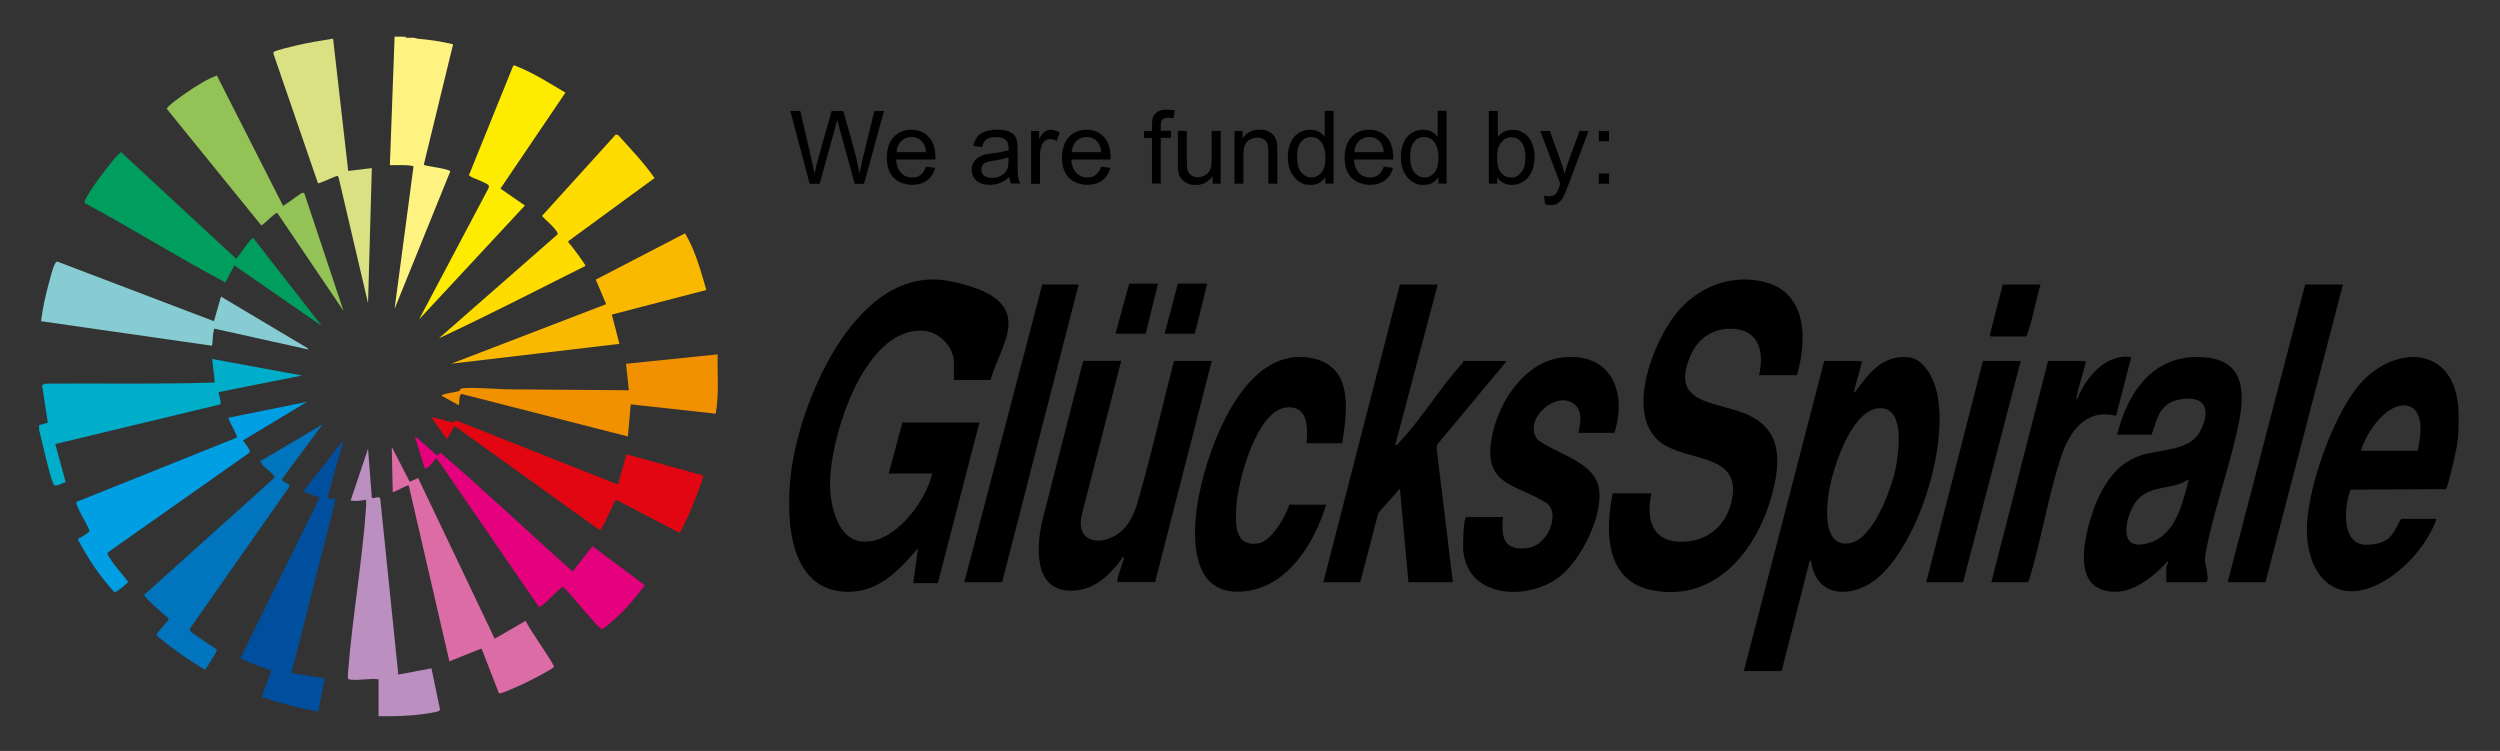<?xml version="1.0" encoding="UTF-8"?>
<svg id="Ebene_1" xmlns="http://www.w3.org/2000/svg" version="1.1" viewBox="0 0 2645.7 794.7">
  <rect x="0" y="0" width="2645.7" height="794.7" fill="#333333" stroke="none"/>
  <!-- Generator: Adobe Illustrator 29.8.0, SVG Export Plug-In . SVG Version: 2.1.1 Build 160)  -->
  <g>
    <g>
      <path d="M1048.5,402.1h-39v-18.5c0-16.4-15.3-32.1-31.5-33.5-64.4-5.6-102,118.3-99.5,167.5,1,19.5,8.6,51.8,31.8,55.2,34.6,5.1,69.5-41.5,76.2-71.7h-46l14.5-54h81.5l-44,170h-26l5-37c-21.4,25.1-44.1,49.2-80.4,45.9-59.1-5.4-59.6-85-53.5-129.2,10.6-76.3,70.4-218.8,167.9-199.2s52.8,65.8,42.9,104.6Z"/>
      <path d="M1901.5,397.1h-40c5.5-22.2,1.2-46.6-25.5-49-21.7-1.9-38.9,9-47.2,28.7-21.3,50.3,23.8,47.4,57,60.5,39.9,15.8,39.3,49.4,29.5,86-15.5,57.7-58.9,114.1-125.9,101.5-50.7-9.5-50.8-61.6-42.8-102.7h41c-6.4,30.4,2.6,54,37.5,51,23.7-2.1,40.8-17.5,46.8-40.2,14.5-55.2-47.3-42.5-75.8-65.8-36.6-30-5.8-107.9,19.5-137.5,21.9-25.6,54.3-38.8,88-32.1,48.7,9.7,49.5,60.5,38,99.5Z"/>
      <path d="M1970.5,382.1c-1.9,10-5.6,19.8-7.8,29.7s-2.2,1.5.3,3.3c14.3-19.6,29.6-40.1,57-37,15.8,1.8,25.7,21.1,29.2,34.8,14,55.4-17.2,157-59.2,196.2-25.9,24.2-68.2,26.3-73.5-16l-1.5,1-29.5,116h-40l85-328h40ZM1986.2,432.3c-29.2,4.9-48.8,69.3-51.6,94.4-1.9,16.9-3.7,51.9,22.3,48.3,25.4-3.5,44.9-58,49.3-79.7,3.4-17.2,10.5-68.1-20-63Z"/>
      <path d="M1521.5,301.1l-45,170c2,.5,2.4-1,3.4-2.1,23.8-24.4,44-58.8,67.6-84.4.6-.7.9-1.6,1-2.5h46l-73.8,88.7-.2,4.8,17,140.5h-47l-9-99-22.8,25.7-19.2,73.3h-39l81-315h40Z"/>
      <path d="M2292.5,616.1v-16.5c0-1.1,3.1-4,1.5-5.5-17.2,18.6-43.4,39.8-70.5,29.5-28-10.6-17.1-55.6-10.3-77.3,8.7-27.6,23.9-55.6,53.3-64.7,19.6-6.1,50.7-4.5,61.5-24.5,10.2-18.8,9.5-37.7-17-35s-28,21.7-34,38h-36.5c11.5-46.8,39.9-86.8,93.4-81.9s38.3,58.7,29.6,94.3c-8.7,35.3-21.8,73.4-28.5,108.5-.8,4-1.7,8.5-1.5,12.6s5.8,22.5.5,22.5h-41.5ZM2253.8,572.8c6.1,6.9,21.3,2.3,28.4-1.5,22.2-12.2,28.2-41.6,34.3-64.2-18,12.3-40.2,5-55,22.5-7.6,8.9-16.3,33.5-7.7,43.2Z"/>
      <path d="M1186.5,382.1l-41.9,163.6c-6.5,31,24.1,32.4,42.3,16.3,12.2-10.7,16-26.8,20.2-41.8,13-45.7,23.3-92.3,35.3-138.2h40l-60,234h-40c-.9-4.1,7.9-25,7-26-1.5-1.8-2.2,1.4-2.6,1.9-12.5,16.8-28.4,32.2-50.9,33.1-41.9,1.8-39.4-44.1-33.1-73.1l43.5-170h40Z"/>
      <path d="M1708.5,458.1h-38c1.9-11.1,5.2-24.1-6-31.5-19.4-12.6-52.9,18-37.5,38.5,20.4,15.9,61.9,23.5,65.4,53.6,3.3,28.5-18.7,72.3-40.4,90.4-32.4,26.9-98.7,25.5-103.5-26.5-.4-3.8,0-35.5,3.5-35.5h38.5c-2,22.4,1.2,36.5,27.2,32.7,16.5-2.4,29.9-26,23.8-41.3-1.8-4.5-4.2-5.7-8-8-29.1-17.6-61.7-17.6-55.7-61.7,5.4-40,34.3-87.3,78.2-90.8,50-4,65.9,37.9,52.5,80Z"/>
      <path d="M1420.5,469.1h-38c2-16.7,1.7-40.5-21.4-37.9-31.4,3.5-50.8,77.3-52.6,103.4-1.3,18.5-2.7,44.6,23.4,40.4,13.5-2.2,28.8-28.6,32.6-40.9h39c-12.9,41.5-41.9,89.5-90.5,92-55.5,2.9-51.5-64.5-44.1-102.1,10.6-54,49.7-161.3,121.5-144.5,42.3,9.9,35.2,56.6,30,89.5Z"/>
      <polygon points="1141.5 301.1 1060.5 616.1 1020.5 616.1 1103 301.1 1141.5 301.1"/>
      <g>
        <path d="M2601.5,430.1c.7,8.5.6,22.5,0,31-.7,9.1-3.5,20.9-5.5,30-.8,3.5-6.2,25.7-7.5,26.5l-100.9.6c-6.9,17.3-10.5,58.8,17,58.3s28.4-14.6,36.4-27.4h37.5c-9,25.6-30.1,50-53.1,64.4-46.4,29.1-81.3,3.3-84-47.9-2.2-43,27.2-125.6,55.5-158.6,36.3-42.1,99-42.1,104.5,23ZM2558.5,477.1c3.4-14.1,8.2-44.4-11.7-47.8s-42.3,26.8-48.3,47.8h60Z"/>
        <polygon points="2479.5 301.1 2397.5 616.1 2357.5 616.1 2439.5 301.1 2479.5 301.1"/>
      </g>
      <path d="M2207.5,382.1c-2.5,12.3-7.3,24.7-9.6,37-.2,1-1.3,3.3.5,3,8.4-22.2,30.8-48.8,57-44l-16,62c-32.9-8.3-49.8,17.5-58.7,44.8-13.4,41.3-20.6,86.9-33.3,128.7l-1.5,2.5h-38.5l60-234h40Z"/>
      <g>
        <polygon points="2138.5 382.1 2077.5 616.1 2038.5 616.1 2098.5 382.1 2138.5 382.1"/>
        <path d="M2159.5,301.1c-2.3,5.4-12.6,55-15.5,55h-37c-.2,0-1.7-1.3-1.1-2.1l13.6-52.9h40Z"/>
      </g>
      <polygon points="1277.5 300.1 1264.5 353.1 1232.5 353.1 1246.5 300.1 1277.5 300.1"/>
      <polygon points="1225.5 300.1 1212.5 353.1 1180.5 353.1 1195 300.1 1225.5 300.1"/>
    </g>
    <g>
      <path d="M41.5,449.9l9.1-2.6-6.1-39.8,3.6-1.5c58.6-.5,117.5.8,175.9-1.1s2.3.6,3.5,1l-3-26,95,17.5-88,17.5c-.3,2.6,3.5,11.7,1.4,13.1l-174.4,41.9,11,40.4c-3.1.5-9.6,4.8-12.1,3.1s-7.7-24.7-8.7-28.3l-7.3-30.2v-5Z" fill="#00aeca"/>
      <path d="M423.5,38.9c2.1.4,4.1.7,6,1,2.3,0,4.7-.1,7,0l5,1c12.9,1.2,25.4,2.8,38,6l-31,127.4c.1,1.4,27.3,4.2,28,7.1l-58.9,145.4,20-150.5c-.2-2.1-22.2-1.5-25-1.5l5-136h6Z" fill="#fef381"/>
      <path d="M429.5,38.9v1c-1.9,0-4.9.7-6-1h6Z" fill="#fef6ac"/>
      <path d="M481.2,446.6c.4-.2,0-2.3,1.6-1.6l171.2,67.9,9.1-32.1,81.2,22.5c-.9,7.4-22.2,59.7-25.4,60.5l-66.8-34.9c-2.2.5-11.8,26.1-15.7,30.3s-.8,1.9-2.2,1.5l-153.2-109.9-8,14-16.5-23c4.7-.4,21.8,6.4,24.8,4.7Z" fill="#e20613"/>
      <path d="M325.5,424.9l-68,41c-.9,1.3,9.6,10.9,6,13.5l-149.1,105c-1.9,2,.7,4.3,1.9,6.3,5.2,8.5,13.2,16.8,19.2,24.9.3,1.2-11.8,10.9-14.3,11.3-15.1-16.5-28.1-35.6-38.5-55.5v-1.2c2.4-1.2,11.8-6.3,11.9-8.5,0-3.4-15.7-27.2-13.6-30.6l169.6-68c1.4-1.6-8.6-17.5-9-21l84-17Z" fill="#009ee2"/>
      <path d="M341.5,448.9l-42.8,57.7c-1,2.9,5.3,5,7.8,6.4l-1.1,3.2-104.7,149.4,1.3,3.3,27.5,18.6c.6,2-10.4,18.3-12.4,21.3-18-10.5-35-22.6-51.1-35.9-1.9-3,13.2-15.3,12.5-18.4-3.5-2.7-26.3-22.6-25.9-25l137.5-123.6c.9-1.2.1-1.6-.5-2.5-2.8-4.1-9.6-8.2-12.5-12.5s-2-2.3-.7-3.4l65.1-38.5Z" fill="#0075be"/>
      <path d="M433.5,509.9l9-4,81,170,33-19c1.7,6.8,31.1,46.6,29.6,49s-28,15.9-32.2,17.8-23,10.6-25.8,10.2l-18.5-47.6-34,13.6-43-186c-1.4-1.3-14.1,6.7-17,7l-1-48,19,37Z" fill="#dc6ca5"/>
      <path d="M759.5,374.9c-.6,20.9,1.7,42.2-2.1,62.9l-89.9-9.9-3,34-175.7-44.9c-3.4-.2-2.4,9.2-3.3,11.9l-18-10c-1.4-2,17-4.3,18.2-5s1.2-2.1,1.8-2.4c4.7-2.5,40.5.4,48.5.5,43.3.5,86.3.5,129.5,1l-3-28,97-10Z" fill="#f29100"/>
      <path d="M226.4,339.9l7.5-26,91.5,54.5,1,1.5-98.6-21.9c-2.1-.5-1.1.3-1.4,1.4-1.5,4.9-1,11.3-2,16.5l-181-26c1.8-13.5,4.6-27,8.3-40.2,1.4-5.2,4.1-16.3,6.5-20.5.7-1.1,1-2.3,2.7-2.3l165.5,63Z" fill="#87ccd2"/>
      <path d="M340.5,344.9l-92.5-64-9.5,18c-50.2-26.6-98.8-57.1-148.9-84-.3-1.1.1-1.9.5-2.9,4.1-10.2,24.1-36,31.9-45.1l6-6,122,113c2.7-2.8,15.7-22.6,18-22l72.5,93Z" fill="#009e5e"/>
      <path d="M449.5,495.9l-10.5-34c3.8,1.7,22.4,20,24,20s2.1-2.6,3.1-2.9c47.3,40.8,93.2,84.1,139.9,125.9l21-26.9,55.4,41.4c-9,11.9-18.8,24-29.9,34s-14.2,12.2-15.7,12.3c-3.1.3-35.3-40.4-41-44.8-2-.3-22.8,22.7-25.4,21.5l-108-157.1c-.7-.9-1.5.5-2,1-3.1,3.5-5.7,8.8-11,9.5Z" fill="#e5007e"/>
      <path d="M352.5,40.9l16,140,25-3-4,143-31.2-133.3-1.3-1.6c-2.9.7-19.4,8.7-20.5,7.9l-47-136.6c-.1-1-.5-1.7.5-2.5,2.5-1.7,18.3-5.4,22.4-6.4,13.2-3.2,26.6-5.3,40-7.5Z" fill="#dae182"/>
      <path d="M346.5,526.9c4.6,2,9.8-1.3,7.7,5.3l-45.8,180.2,35,5.5-6.5,35c-20.2-3.4-40-8.5-59.4-15.1-1.2-1.7,10.6-27,8.9-28.9-4.3-.5-31.4-10.6-31.9-12.6l83.9-169.9c-2.4-1-17-5.3-17-7l42-53.5-17,61Z" fill="#004f9e"/>
      <path d="M369,718.9c-1.6-.4-.6-7.6-.5-9.5,4.6-57.7,15.1-116.4,19-174,.1-2.2-.2-4.4,0-6.5-4.6.8-9.9,1.6-14.5,1s-1.7.6-1.5-1.5l18-53.5,4,52c3.4,1,8.3-3,9,1.5l19,185.5,35.1-6.6,9,43.1c-.1,1.5-.5,1.7-1.7,2.3-2.4,1.1-13.5,2.6-16.9,3.1-15.3,2.1-30.9,2.3-46.4,2.1v-39c-8.6-1.4-23.8,1.9-31.5,0Z" fill="#bb8fc0"/>
      <path d="M601.5,254.9v1.5c2.7,2.7,18.3,23.5,18,25-51.3,25.8-102.8,52.2-155,76.6l125.6-110c.8-1.6-2.7-5.4-4-7-3.7-4.3-8.7-8.1-12.5-12.5l78-86.1,2.6.5c13.2,14.8,27.1,29.1,38.5,45.5l-91,66.6Z" fill="#fedc00"/>
      <path d="M229.5,79.9l69.6,137c1.1,1.8,1,.6,2,0,3.6-1.9,17.3-12.7,19.1-12.9s1.6.6,2.2,1.5l41.1,123.4-70-103.5c-1.7-1.3-15.7,13.6-17,13.1l-99.9-123.2c-.5-2.7,18.1-15.4,21.2-17.6,10-6.8,20.4-13.5,31.7-17.8Z" fill="#93c256"/>
      <path d="M598.4,98l-68.8,101.6,25.9,17.9-112,120.5,73.6-139,.3-2.4c-.8-2.7-16.3-7.8-19.3-9.8s-1.8-1-1.5-2.2l46.4-114.7c1.2-1.4,3.2,0,4.5.6,18,7.1,34.3,17.9,51,27.6Z" fill="#feec00"/>
      <path d="M747.5,306.9l-100,26,8,31-178,21,164-63-11-26,94.5-49c10.9,18.5,16.6,39.5,22.5,60Z" fill="#fab900"/>
      <path d="M441.5,40.9c-1.6,0-4.1.6-5-1,2.3.1,4.3.9,5,1Z" fill="#fef8b9"/>
    </g>
  </g>
  <g>
    <path d="M856.8,194.4l-20.4-77h10.5l11.7,50.5c1.3,5.3,2.3,10.5,3.3,15.8,2-8.2,3.1-13,3.5-14.2l14.7-52h12.3l11,39c2.8,9.7,4.8,18.8,6,27.3,1-4.9,2.3-10.5,3.8-16.8l12.1-49.5h10.2l-21.1,77h-9.8l-16.2-58.7c-1.4-4.9-2.2-7.9-2.4-9-.8,3.5-1.6,6.5-2.3,9l-16.3,58.7h-10.4Z"/>
    <path d="M979.9,176.4l9.8,1.2c-1.5,5.7-4.4,10.1-8.6,13.3-4.2,3.2-9.5,4.7-16,4.7s-14.6-2.5-19.4-7.5c-4.8-5-7.2-12.1-7.2-21.1s2.4-16.7,7.2-21.9c4.8-5.2,11.1-7.8,18.8-7.8s13.6,2.5,18.3,7.6c4.7,5.1,7.1,12.2,7.1,21.4s0,1.4,0,2.5h-41.6c.4,6.1,2.1,10.8,5.2,14.1,3.1,3.3,7,4.9,11.7,4.9s6.4-.9,8.9-2.7c2.5-1.8,4.4-4.7,5.8-8.7ZM948.9,161.1h31.1c-.4-4.7-1.6-8.2-3.6-10.6-3-3.6-6.9-5.5-11.7-5.5s-8,1.5-11,4.4c-3,2.9-4.6,6.8-4.9,11.7Z"/>
    <path d="M1067.9,187.5c-3.5,3-6.9,5.1-10.1,6.3-3.2,1.2-6.7,1.8-10.4,1.8-6.1,0-10.8-1.5-14.1-4.5-3.3-3-4.9-6.8-4.9-11.5s.6-5.2,1.9-7.5c1.2-2.3,2.9-4.1,4.9-5.4s4.3-2.4,6.8-3.1c1.9-.5,4.7-1,8.4-1.4,7.6-.9,13.3-2,16.9-3.3,0-1.3,0-2.1,0-2.5,0-3.9-.9-6.6-2.7-8.1-2.4-2.1-6-3.2-10.8-3.2s-7.7.8-9.8,2.3c-2.1,1.6-3.7,4.3-4.7,8.3l-9.2-1.3c.8-4,2.2-7.2,4.1-9.6,1.9-2.4,4.7-4.3,8.4-5.6,3.6-1.3,7.9-2,12.7-2s8.6.6,11.6,1.7c3,1.1,5.2,2.5,6.6,4.2,1.4,1.7,2.4,3.8,2.9,6.4.3,1.6.5,4.5.5,8.7v12.6c0,8.8.2,14.3.6,16.7.4,2.3,1.2,4.6,2.4,6.7h-9.9c-1-2-1.6-4.3-1.9-6.9ZM1067.1,166.4c-3.4,1.4-8.6,2.6-15.4,3.6-3.9.6-6.6,1.2-8.2,1.9-1.6.7-2.9,1.7-3.7,3.1-.9,1.3-1.3,2.8-1.3,4.5,0,2.5,1,4.6,2.9,6.3,1.9,1.7,4.7,2.5,8.4,2.5s6.9-.8,9.7-2.4c2.8-1.6,4.9-3.8,6.3-6.5,1-2.1,1.5-5.3,1.5-9.5v-3.5Z"/>
    <path d="M1091.2,194.4v-55.8h8.5v8.5c2.2-4,4.2-6.6,6-7.8,1.8-1.3,3.9-1.9,6.1-1.9,3.2,0,6.4,1,9.7,3l-3.3,8.8c-2.3-1.4-4.6-2-6.9-2s-3.9.6-5.6,1.9c-1.6,1.2-2.8,3-3.5,5.2-1.1,3.4-1.6,7-1.6,11v29.2h-9.5Z"/>
    <path d="M1165.3,176.4l9.8,1.2c-1.5,5.7-4.4,10.1-8.6,13.3-4.2,3.2-9.5,4.7-16,4.7s-14.6-2.5-19.4-7.5c-4.8-5-7.2-12.1-7.2-21.1s2.4-16.7,7.2-21.9c4.8-5.2,11.1-7.8,18.8-7.8s13.6,2.5,18.3,7.6c4.7,5.1,7.1,12.2,7.1,21.4s0,1.4,0,2.5h-41.6c.4,6.1,2.1,10.8,5.2,14.1,3.1,3.3,7,4.9,11.7,4.9s6.4-.9,8.9-2.7c2.5-1.8,4.4-4.7,5.8-8.7ZM1134.3,161.1h31.1c-.4-4.7-1.6-8.2-3.6-10.6-3-3.6-6.9-5.5-11.7-5.5s-8,1.5-11,4.4c-3,2.9-4.6,6.8-4.9,11.7Z"/>
    <path d="M1219.1,194.4v-48.4h-8.4v-7.4h8.4v-5.9c0-3.7.3-6.5,1-8.4.9-2.5,2.5-4.4,4.8-6,2.3-1.5,5.5-2.3,9.6-2.3s5.6.3,8.8.9l-1.4,8.2c-2-.3-3.8-.5-5.6-.5-2.9,0-4.9.6-6.1,1.8-1.2,1.2-1.8,3.5-1.8,6.9v5.1h10.9v7.4h-10.9v48.4h-9.4Z"/>
    <path d="M1283.3,194.4v-8.2c-4.3,6.3-10.2,9.5-17.7,9.5s-6.4-.6-9.2-1.9c-2.9-1.3-5-2.8-6.4-4.8-1.4-1.9-2.4-4.2-2.9-7-.4-1.9-.6-4.8-.6-8.8v-34.6h9.5v30.9c0,4.9.2,8.3.6,10,.6,2.5,1.9,4.4,3.8,5.9,1.9,1.4,4.3,2.1,7.1,2.1s5.5-.7,8-2.2c2.5-1.5,4.2-3.4,5.3-5.9,1-2.5,1.5-6.1,1.5-10.9v-29.9h9.5v55.8h-8.5Z"/>
    <path d="M1306.5,194.4v-55.8h8.5v7.9c4.1-6.1,10-9.2,17.8-9.2s6.5.6,9.3,1.8,4.9,2.8,6.3,4.8c1.4,2,2.4,4.3,2.9,7,.3,1.8.5,4.8.5,9.2v34.3h-9.5v-33.9c0-3.9-.4-6.7-1.1-8.6-.7-1.9-2-3.4-3.9-4.6-1.9-1.1-4.1-1.7-6.6-1.7-4,0-7.5,1.3-10.4,3.8-2.9,2.6-4.4,7.4-4.4,14.5v30.5h-9.5Z"/>
    <path d="M1402.6,194.4v-7c-3.5,5.5-8.7,8.3-15.6,8.3s-8.5-1.2-12.3-3.7-6.6-5.9-8.7-10.3c-2-4.4-3.1-9.4-3.1-15.2s.9-10.6,2.8-15.2c1.9-4.5,4.6-8,8.4-10.4,3.7-2.4,7.9-3.6,12.4-3.6s6.4.7,9,2.1c2.6,1.4,4.8,3.3,6.4,5.5v-27.6h9.4v77h-8.8ZM1372.7,166.5c0,7.1,1.5,12.5,4.5,16,3,3.5,6.6,5.3,10.7,5.3s7.6-1.7,10.5-5.1c2.9-3.4,4.3-8.5,4.3-15.5s-1.5-13.2-4.4-16.8-6.6-5.4-10.9-5.4-7.7,1.7-10.5,5.1c-2.8,3.4-4.2,8.8-4.2,16.2Z"/>
    <path d="M1464.4,176.4l9.8,1.2c-1.5,5.7-4.4,10.1-8.6,13.3-4.2,3.2-9.5,4.7-16,4.7s-14.6-2.5-19.4-7.5c-4.8-5-7.2-12.1-7.2-21.1s2.4-16.7,7.2-21.9c4.8-5.2,11.1-7.8,18.8-7.8s13.6,2.5,18.3,7.6c4.7,5.1,7.1,12.2,7.1,21.4s0,1.4,0,2.5h-41.6c.3,6.1,2.1,10.8,5.2,14.1,3.1,3.3,7,4.9,11.7,4.9s6.4-.9,8.9-2.7c2.5-1.8,4.4-4.7,5.8-8.7ZM1433.3,161.1h31.1c-.4-4.7-1.6-8.2-3.6-10.6-3-3.6-6.9-5.5-11.7-5.5s-8,1.5-11,4.4c-3,2.9-4.6,6.8-4.9,11.7Z"/>
    <path d="M1522.2,194.4v-7c-3.5,5.5-8.7,8.3-15.6,8.3s-8.5-1.2-12.3-3.7-6.6-5.9-8.7-10.3c-2-4.4-3.1-9.4-3.1-15.2s.9-10.6,2.8-15.2c1.9-4.5,4.6-8,8.4-10.4,3.7-2.4,7.9-3.6,12.4-3.6s6.4.7,9,2.1c2.6,1.4,4.8,3.3,6.4,5.5v-27.6h9.4v77h-8.8ZM1492.3,166.5c0,7.1,1.5,12.5,4.5,16,3,3.5,6.6,5.3,10.7,5.3s7.6-1.7,10.5-5.1c2.9-3.4,4.3-8.5,4.3-15.5s-1.5-13.2-4.4-16.8-6.6-5.4-10.9-5.4-7.7,1.7-10.5,5.1c-2.8,3.4-4.2,8.8-4.2,16.2Z"/>
    <path d="M1584.4,194.4h-8.8v-77h9.5v27.5c4-5,9.1-7.5,15.3-7.5s6.7.7,9.7,2.1c3.1,1.4,5.6,3.3,7.6,5.8,2,2.5,3.5,5.5,4.6,9.1,1.1,3.5,1.7,7.3,1.7,11.3,0,9.6-2.4,16.9-7.1,22.2-4.7,5.2-10.4,7.8-17,7.8s-11.7-2.7-15.5-8.2v7ZM1584.3,166.1c0,6.7.9,11.5,2.7,14.5,3,4.9,7,7.3,12.1,7.3s7.7-1.8,10.7-5.4c3-3.6,4.5-8.9,4.5-16s-1.4-12.7-4.3-16.1c-2.9-3.5-6.4-5.2-10.5-5.2s-7.7,1.8-10.7,5.4c-3,3.6-4.5,8.8-4.5,15.6Z"/>
    <path d="M1635.1,215.9l-1.1-8.9c2.1.6,3.9.8,5.4.8s3.8-.4,5-1.1c1.3-.7,2.3-1.7,3.1-2.9.6-.9,1.6-3.3,2.9-7,.2-.5.5-1.3.8-2.3l-21.2-55.9h10.2l11.6,32.3c1.5,4.1,2.9,8.4,4,12.9,1.1-4.3,2.4-8.6,3.9-12.7l11.9-32.5h9.5l-21.2,56.7c-2.3,6.1-4,10.3-5.3,12.7-1.7,3.1-3.6,5.4-5.8,6.9-2.2,1.5-4.8,2.2-7.8,2.2s-3.9-.4-6.1-1.2Z"/>
    <path d="M1692,149.4v-10.8h10.8v10.8h-10.8ZM1692,194.4v-10.8h10.8v10.8h-10.8Z"/>
  </g>
</svg>
